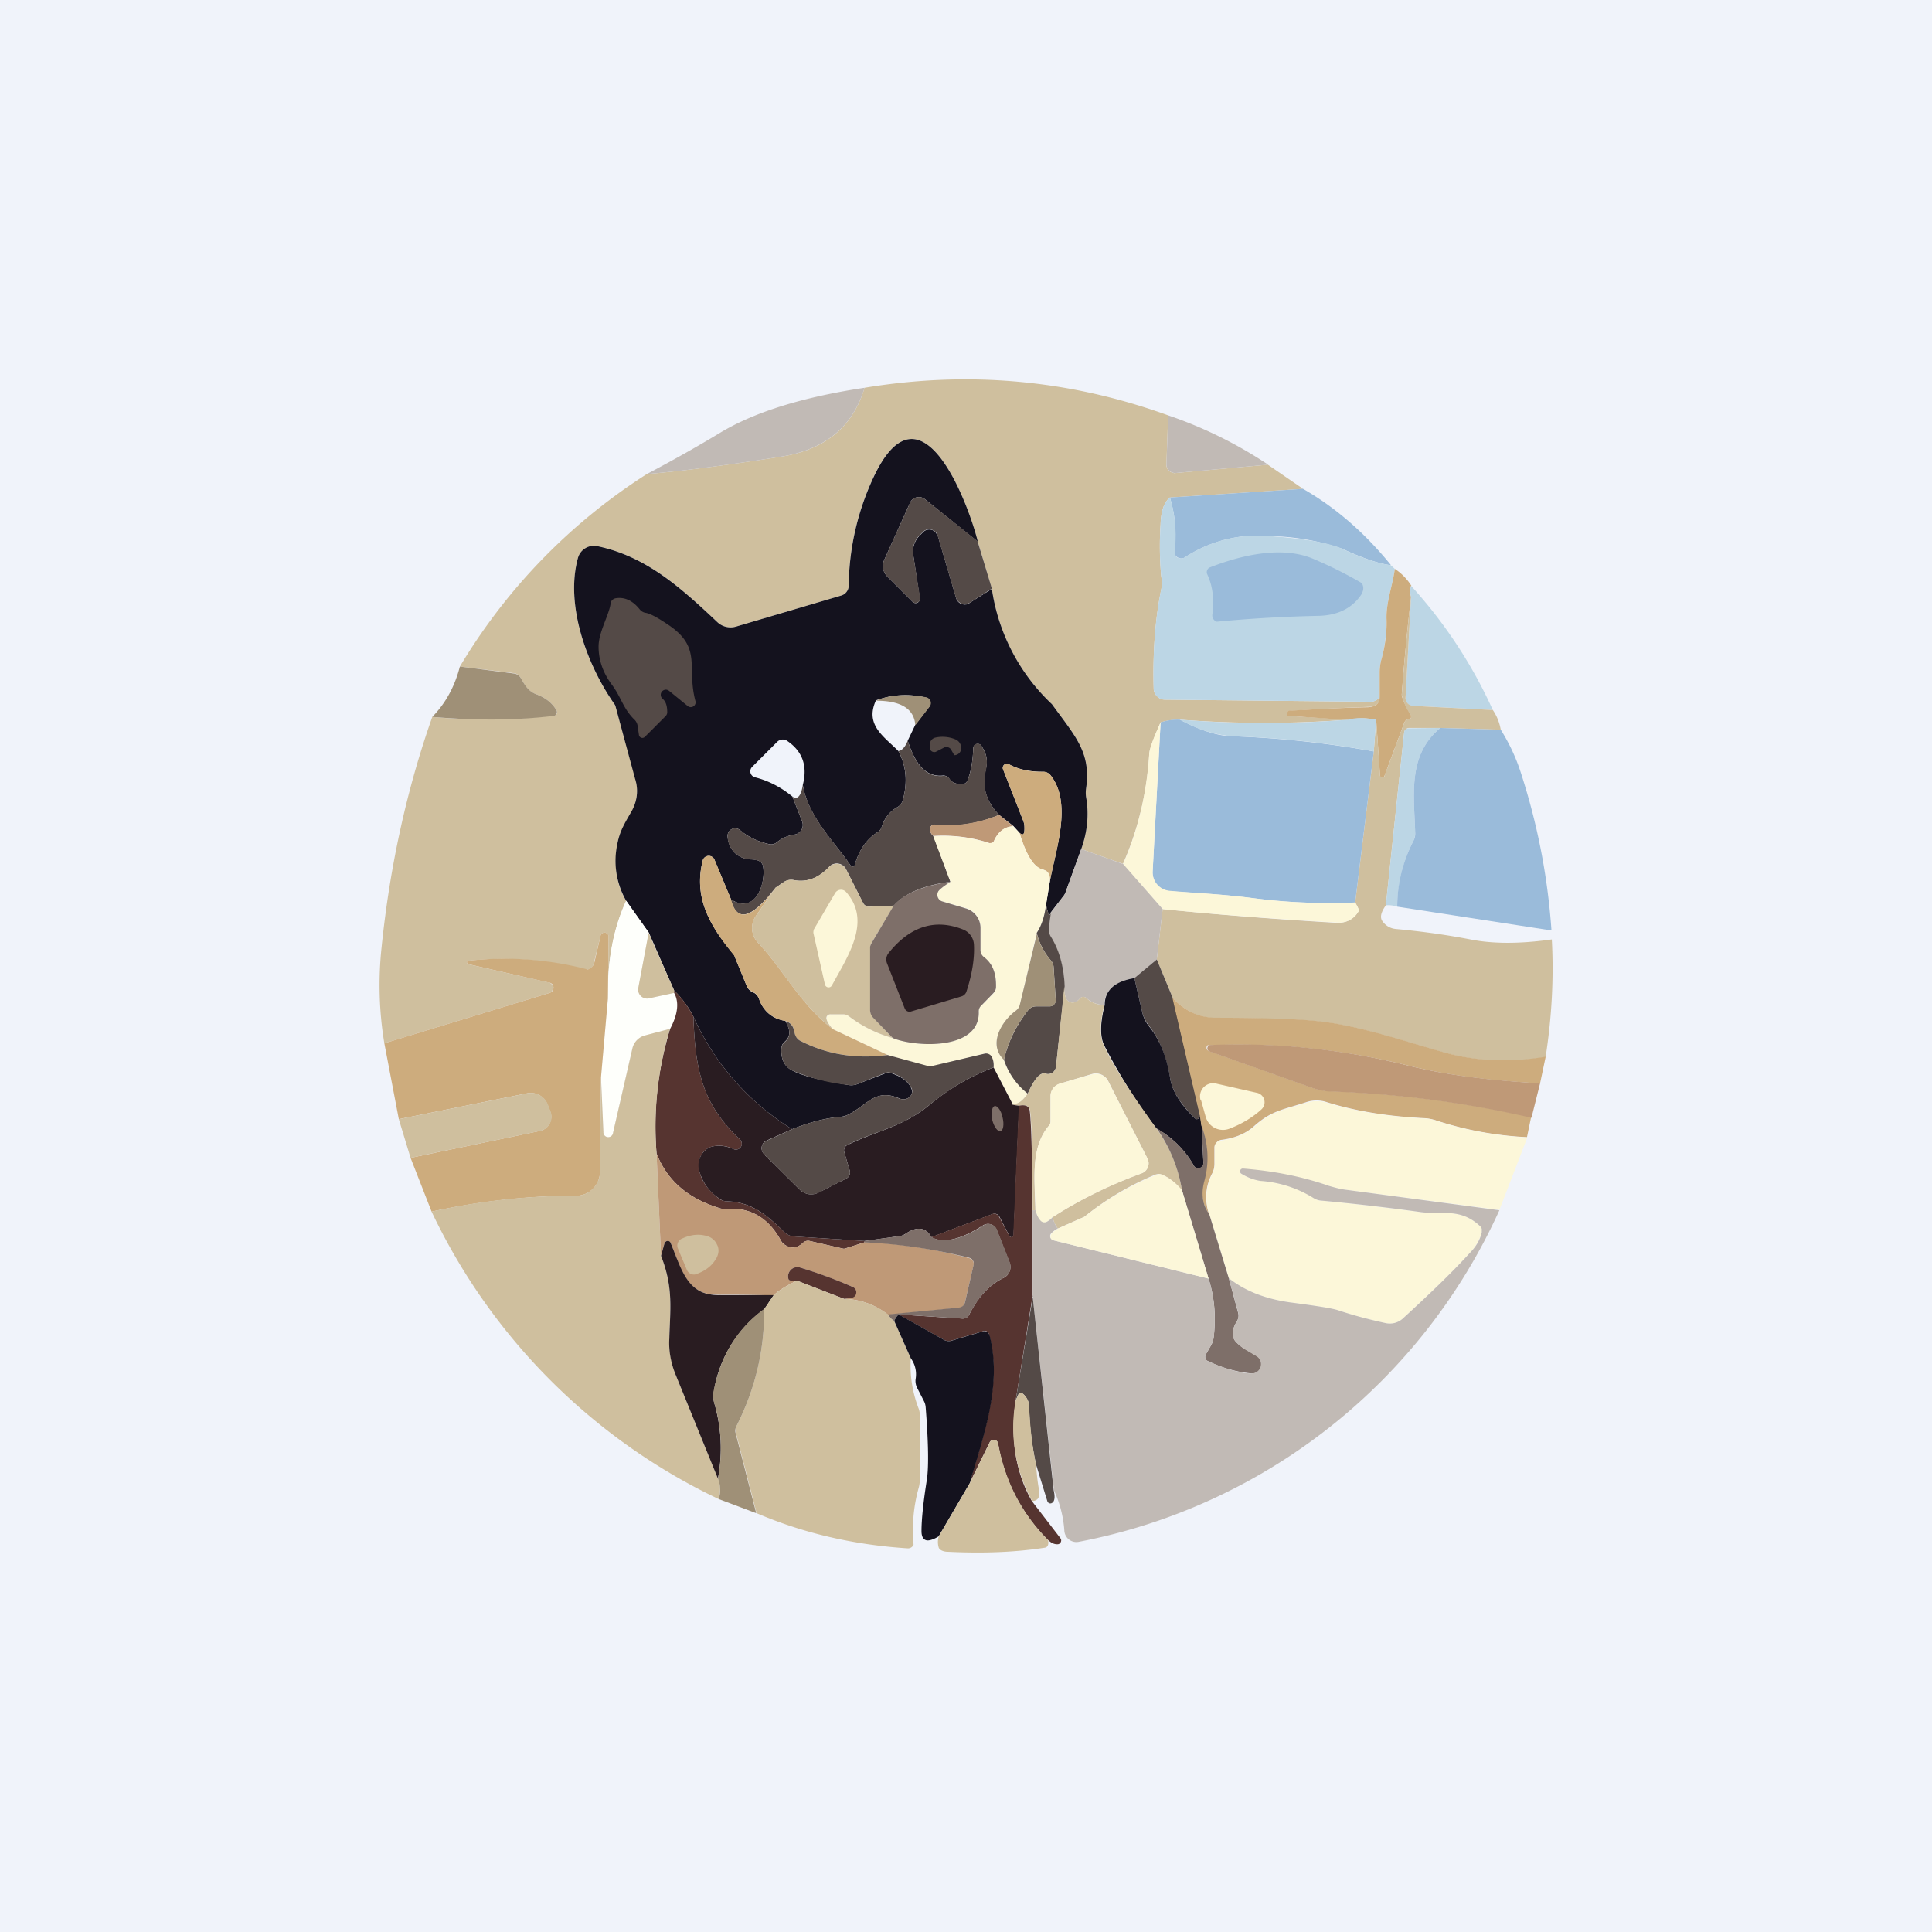 <!-- by TradingView --><svg width="56" height="56" viewBox="0 0 56 56" xmlns="http://www.w3.org/2000/svg"><path fill="#F0F3FA" d="M0 0h56v56H0z"/><path d="m33.86 12.04-.05 1.42a.24.24 0 0 0 .17.24c.03.01.07.02.1.01l2.67-.24 1.02.7-3.86.25c-.17.14-.26.4-.27.78a9.7 9.7 0 0 0 .02 1.52c.03.12.03.24 0 .36-.17.82-.25 1.78-.22 2.88 0 .08.03.16.1.22.05.06.13.1.22.1l5.96.06a.3.3 0 0 0 .27-.15c0 .2-.12.3-.34.3a72.66 72.66 0 0 0-2.31.12l-.02.03-.02.07v.02a.03.03 0 0 0 .03.02l1.77.11a32.5 32.5 0 0 1-4.9 0c-.2 0-.38.02-.56.08-.21.47-.32.77-.33.93a9.14 9.14 0 0 1-.76 3.17l-1.21-.43c.18-.5.23-1 .14-1.51a.82.82 0 0 1 0-.24c.15-1.06-.3-1.5-.99-2.45a5.72 5.72 0 0 1-1.74-3.34l-.41-1.38c-.25-1.01-1.6-4.76-2.99-1.93a7.61 7.61 0 0 0-.75 3.21.3.3 0 0 1-.21.29l-3.05.9a.57.57 0 0 1-.55-.13c-1.08-1.02-2.07-1.91-3.48-2.2a.48.48 0 0 0-.56.35c-.37 1.36.26 3.1 1.06 4.23l.03.06.58 2.11c.08.31.05.64-.1.93-.22.38-.36.59-.43.97-.1.62-.02 1.17.26 1.63-.37.8-.55 1.74-.53 2.84l.02-1.82a.12.12 0 0 0-.23-.02l-.2.82a.21.21 0 0 1-.17.17h-.09a9.43 9.43 0 0 0-3.4-.25.06.06 0 0 0 .03.1l2.34.53a.16.16 0 0 1 .01.3l-4.79 1.46a10.3 10.3 0 0 1-.08-2.78c.24-2.35.73-4.58 1.47-6.68a16.56 16.56 0 0 0 3.57-.05.1.1 0 0 0 .03-.14c-.12-.21-.31-.36-.57-.46-.29-.1-.36-.31-.48-.5a.27.27 0 0 0-.2-.12l-1.55-.19a16.86 16.86 0 0 1 5.42-5.58c.87-.07 2.16-.23 3.87-.5 1.3-.2 2.1-.87 2.44-2 3.02-.5 5.95-.23 8.8.8Z" fill="#CFBF9E"/><path d="M25.06 11.24c-.34 1.13-1.15 1.8-2.44 2-1.7.27-3 .43-3.87.5.76-.4 1.47-.8 2.13-1.2 1-.6 2.39-1.03 4.18-1.3ZM36.75 13.47l-2.67.24a.25.25 0 0 1-.27-.25l.05-1.42c1.03.35 2 .83 2.9 1.43Z" fill="#C1BAB5"/><path d="m28.34 15.7-1.53-1.23a.28.28 0 0 0-.43.1l-.75 1.66a.43.43 0 0 0 .08.47l.74.74a.12.12 0 0 0 .2-.03.12.12 0 0 0 .01-.08l-.19-1.25a.66.66 0 0 1 .19-.56l.1-.1a.25.25 0 0 1 .35 0l.07.1.53 1.8a.26.26 0 0 0 .29.2c.04 0 .08-.02.11-.05l.64-.4a5.72 5.72 0 0 0 1.74 3.34c.69.95 1.14 1.4.99 2.45a.82.82 0 0 0 0 .24c.09.5.04 1.01-.14 1.51l-.46 1.27-.03.06-.4.52c-.03.12-.07.04-.13-.24l.11-.67c.17-.92.66-2.27.02-3.08a.27.27 0 0 0-.22-.1c-.39 0-.72-.07-.99-.22a.12.12 0 0 0-.17.14l.6 1.53.02.08c.02.27-.02.35-.14.24l-.18-.2-.41-.32c-.36-.37-.5-.79-.4-1.25.08-.33.05-.5-.12-.76a.13.13 0 0 0-.23.07c-.01.39-.07.7-.17.95a.17.17 0 0 1-.16.1c-.17 0-.29-.05-.36-.15a.2.2 0 0 0-.19-.1c-.59.06-.85-.5-1.02-1.01l.22-.46.4-.52a.17.17 0 0 0-.02-.23.17.17 0 0 0-.07-.04 2.5 2.5 0 0 0-1.45.08c-.33.72.24 1.05.65 1.47.23.43.27.9.13 1.42a.33.33 0 0 1-.15.2.97.97 0 0 0-.46.57.28.28 0 0 1-.12.16c-.32.2-.54.52-.66.94a.08.08 0 0 1-.06.06.07.07 0 0 1-.07-.04c-.44-.65-1.23-1.4-1.38-2.33.14-.54 0-.97-.46-1.28a.23.23 0 0 0-.28.03l-.73.73a.18.18 0 0 0 .08.3c.4.1.76.29 1.09.56l.28.72a.28.28 0 0 1-.22.38c-.19.03-.36.1-.52.23a.25.25 0 0 1-.2.05c-.33-.07-.61-.2-.85-.4a.22.22 0 0 0-.37.18c.03.37.28.63.65.66.13 0 .21.02.25.04a.22.22 0 0 1 .13.17c.08.52-.24 1.4-.93.95l-.48-1.15a.18.18 0 0 0-.34.02c-.26 1.03.15 1.84.9 2.73a.2.2 0 0 1 .03.07l.34.83a.35.35 0 0 0 .2.2c.07.03.13.1.16.18.13.37.39.58.76.64.16.26.16.46-.02.61a.25.25 0 0 0-.09.18c-.02.31.08.52.3.64.29.16.84.3 1.65.43a.5.5 0 0 0 .26-.03l.8-.31a.27.27 0 0 1 .18 0c.31.1.5.25.58.45a.2.2 0 0 1 .01.13.22.22 0 0 1-.08.12.27.27 0 0 1-.13.05c-.05 0-.1 0-.15-.02-.7-.31-.93.2-1.51.48a.54.54 0 0 1-.2.05c-.44.04-.9.16-1.4.36a7.39 7.39 0 0 1-2.86-3.26 2.86 2.86 0 0 0-.56-.76l-.73-1.67-.66-.93a2.32 2.32 0 0 1-.26-1.63c.07-.38.2-.59.42-.97.16-.29.2-.62.1-.93l-.57-2.11a.18.18 0 0 0-.03-.06c-.8-1.14-1.43-2.87-1.06-4.23a.48.48 0 0 1 .56-.35c1.4.29 2.4 1.18 3.48 2.2a.56.56 0 0 0 .55.13l3.05-.9a.3.3 0 0 0 .21-.29 7.6 7.6 0 0 1 .75-3.2c1.38-2.84 2.74.9 2.99 1.92Z" fill="#14121E"/><path d="M40.3 16.38c-.33-.04-.8-.2-1.41-.48a6.86 6.86 0 0 0-2.08-.36 3.86 3.86 0 0 0-2.47.62.2.2 0 0 1-.2 0 .19.19 0 0 1-.1-.18 3.7 3.7 0 0 0-.13-1.56l3.86-.25c.96.55 1.8 1.29 2.54 2.2Z" fill="#9ABBDA"/><path d="m28.34 15.7.41 1.36-.64.41a.27.27 0 0 1-.4-.14l-.53-1.8a.26.26 0 0 0-.31-.18.25.25 0 0 0-.12.07l-.1.1a.66.66 0 0 0-.18.56l.2 1.25a.12.12 0 0 1-.07.13.12.12 0 0 1-.15-.02l-.74-.74a.42.42 0 0 1-.08-.47l.75-1.66a.28.28 0 0 1 .43-.1l1.53 1.22Z" fill="#544A47"/><path d="M33.91 14.42c.16.53.2 1.05.14 1.56a.19.19 0 0 0 .08.18.2.2 0 0 0 .2 0 3.86 3.86 0 0 1 2.48-.62c1.02.07 1.72.2 2.08.36.6.28 1.08.44 1.42.48l.12.11c-.07.51-.26.98-.24 1.47 0 .38-.04.75-.14 1.12-.04.13-.06.28-.06.42v.7a.3.3 0 0 1-.27.14l-5.96-.06a.33.33 0 0 1-.32-.32c-.03-1.1.05-2.06.22-2.89a.77.77 0 0 0 0-.35 9.7 9.7 0 0 1-.02-1.52c.01-.38.1-.64.27-.78Z" fill="#BCD6E5"/><path d="M39.48 17.2c-.26.41-.67.63-1.24.65a39.59 39.59 0 0 0-2.97.17.19.19 0 0 1-.13-.2c.06-.45.01-.84-.15-1.18a.14.14 0 0 1 0-.11.14.14 0 0 1 .07-.08c.86-.34 2.08-.65 3.01-.25a12.17 12.17 0 0 1 1.4.7.27.27 0 0 1 0 .3Z" fill="#9ABBDA"/><path d="M40.9 16.98a.58.58 0 0 0 0 .32c-.11.94-.2 1.89-.27 2.83 0 .08.08.28.27.6v.07c-.01.03-.03.04-.06.04a.15.15 0 0 0-.09.04.19.19 0 0 0-.05.08l-.57 1.53a.07.07 0 0 1-.07.05l-.04-.02a.06.06 0 0 1-.02-.04l-.11-1.61a1.67 1.67 0 0 0-.8 0l-1.76-.12h-.01a.03.03 0 0 1-.02-.04l.02-.07c0-.01 0-.02.02-.03l.03-.01c.89-.05 1.65-.09 2.28-.1.22-.01.34-.11.34-.3v-.7c0-.14.02-.29.06-.42.1-.37.15-.74.14-1.12-.02-.49.17-.96.24-1.47.2.13.36.3.48.49Z" fill="#CDAC7D"/><path d="M40.9 16.98a13.76 13.76 0 0 1 2.37 3.6l-2.31-.12a.22.22 0 0 1-.22-.23l.16-2.93a.58.58 0 0 1 0-.32Z" fill="#BCD6E5"/><path d="M43.27 20.58c.11.16.19.35.23.57l-1.75-.05h-.92a.13.13 0 0 0-.08.04.14.14 0 0 0-.05.09l-.53 5.01c-.14.2-.18.35-.1.46.1.14.24.22.42.23.75.07 1.46.17 2.13.3.65.13 1.44.13 2.36 0 .06 1.11 0 2.25-.18 3.41-.98.16-1.88.13-2.71-.07-1.07-.27-2.58-.83-3.86-.96-.52-.06-1.51-.1-2.99-.1-.49-.01-.9-.2-1.25-.59l-.46-1.11.17-1.46c1.66.17 3.35.3 5.06.4.27 0 .48-.1.62-.34.02-.03-.02-.11-.1-.25l.54-4.38.07-.91.11 1.6a.06.06 0 0 0 .06.06h.04c.02-.01.03-.02.03-.04l.57-1.53a.19.19 0 0 1 .05-.08.15.15 0 0 1 .09-.04c.03 0 .05-.01.06-.04v-.06a1.75 1.75 0 0 1-.27-.6c.07-.95.16-1.9.27-2.84l-.16 2.93a.23.23 0 0 0 .22.23l2.31.12Z" fill="#CFBF9E"/><path d="m19.94 20.47-.54-.44a.16.16 0 0 0-.1-.04.16.16 0 0 0-.1.04.15.15 0 0 0 0 .22c.1.08.14.21.14.4 0 .04-.02.08-.05.11l-.6.6a.1.1 0 0 1-.17-.06l-.04-.27a.31.31 0 0 0-.1-.18c-.33-.33-.37-.64-.65-1.01-.25-.34-.38-.7-.38-1.1 0-.42.3-.9.35-1.25 0-.04.02-.07.05-.1a.18.18 0 0 1 .1-.05c.26-.04.49.07.69.32.04.05.1.09.16.1.14.02.36.14.67.35 1 .67.52 1.23.79 2.22a.14.14 0 0 1-.22.14Z" fill="#544A47"/><path d="m13.33 19.32 1.55.2a.27.27 0 0 1 .2.11c.12.19.2.4.48.5.26.1.45.25.57.46a.1.1 0 0 1 0 .1.1.1 0 0 1-.08.06c-1.06.13-2.23.14-3.52.03.39-.4.65-.88.8-1.46ZM26.53 21.01c-.04-.47-.42-.7-1.14-.7.42-.18.9-.2 1.45-.1a.17.17 0 0 1 .1.28l-.4.52Z" fill="#9F9077"/><path d="M34.2 20.86c.57.3 1.08.47 1.51.48 1.4.05 2.78.2 4.11.44l-.54 4.38c-1.02.04-2.02 0-2.99-.13-.95-.12-1.6-.14-2.4-.2a.54.54 0 0 1-.48-.57l.23-4.32c.18-.06.37-.09.56-.08Z" fill="#9ABBDA"/><path d="M39.1 20.86c.17-.06.43-.06.79 0l-.07.92a27.3 27.3 0 0 0-4.11-.44 3.54 3.54 0 0 1-1.5-.48c1.62.13 3.25.13 4.89 0Z" fill="#BCD6E5"/><path d="m33.64 20.94-.23 4.32a.54.54 0 0 0 .49.56c.78.07 1.44.09 2.4.21.96.13 1.96.17 2.98.13.08.14.12.22.1.25a.64.64 0 0 1-.62.33c-1.71-.1-3.4-.22-5.06-.39l-1.15-1.3c.42-.94.68-2 .76-3.18 0-.16.12-.46.33-.93Z" fill="#FCF7D9"/><path d="M41.75 21.1c-.96.79-.76 1.95-.73 3.03 0 .08-.01.15-.04.22a4.28 4.28 0 0 0-.48 1.93.85.85 0 0 0-.33-.04l.53-5.01c0-.03.02-.07.05-.09a.13.13 0 0 1 .08-.03l.92-.01Z" fill="#BCD6E5"/><path d="m41.75 21.1 1.75.05c.23.37.42.76.56 1.18.5 1.52.8 3.06.91 4.64l-4.47-.69c0-.67.16-1.31.48-1.93a.44.44 0 0 0 .04-.22c-.03-1.08-.23-2.24.73-3.03Z" fill="#9ABBDA"/><path d="m27.36 21.67-.23.12a.13.13 0 0 1-.18-.12v-.08a.21.21 0 0 1 .16-.21.97.97 0 0 1 .58.05.27.27 0 0 1 .17.27.2.2 0 0 1-.2.19l-.08-.14a.16.16 0 0 0-.22-.08Z" fill="#544A47"/><path d="M26.31 21.47c.17.52.43 1.07 1.02 1.02a.2.2 0 0 1 .2.09c.06.1.18.15.36.15a.17.17 0 0 0 .15-.1c.1-.24.16-.56.17-.95a.12.12 0 0 1 .1-.12.13.13 0 0 1 .13.05c.17.26.2.43.13.76-.1.46.03.88.39 1.25a3.75 3.75 0 0 1-1.9.28.13.13 0 0 0-.1.11c-.01.08.02.16.1.23l.49 1.32c-.79.1-1.33.34-1.64.69l-.7.03a.2.2 0 0 1-.2-.12l-.48-.95a.3.3 0 0 0-.5-.08c-.31.33-.65.45-1.02.38-.1-.02-.2 0-.28.05l-.25.17c-.7.9-1.12 1.02-1.3.34.7.44 1.02-.43.94-.95a.22.22 0 0 0-.13-.17 1.08 1.08 0 0 0-.25-.04.68.68 0 0 1-.65-.66.22.22 0 0 1 .37-.18c.24.2.52.33.84.4a.25.25 0 0 0 .21-.05c.16-.13.33-.2.52-.23a.28.28 0 0 0 .22-.38l-.28-.72c.14.1.25-.01.3-.34.15.92.94 1.68 1.38 2.33a.07.07 0 0 0 .11.02.07.07 0 0 0 .02-.04c.12-.42.34-.74.66-.94.06-.03.1-.1.12-.16a.97.97 0 0 1 .46-.57.34.34 0 0 0 .15-.2c.14-.52.1-1-.13-1.42.11-.02.2-.12.27-.3Z" fill="#544A47"/><path d="M30.43 25.55c0-.09 0-.17-.04-.23-.02-.05-.08-.1-.18-.12-.35-.1-.56-.74-.66-1.06.12.1.16.03.14-.24l-.02-.08-.6-1.53a.12.12 0 0 1 .17-.14c.27.15.6.23.99.22a.27.27 0 0 1 .22.1c.64.81.15 2.16-.02 3.08Z" fill="#CDAC7D"/><path d="m28.96 23.62.41.33c-.24.01-.43.15-.55.4a.13.13 0 0 1-.06.08.13.13 0 0 1-.1 0 4.38 4.38 0 0 0-1.6-.2c-.08-.06-.11-.14-.1-.22a.13.13 0 0 1 .1-.11h.04c.62.06 1.24-.03 1.86-.28Z" fill="#BF9977"/><path d="m29.37 23.95.18.19c.1.32.3.95.66 1.06.1.03.16.07.18.12.04.06.05.14.04.23l-.11.67c-.04.33-.13.6-.27.82l-.49 2.08a.3.3 0 0 1-.11.17c-.45.34-.81 1-.35 1.43.11.36.34.69.69.98-.17.23-.31.33-.45.28l-.54-1.04a.49.49 0 0 0-.07-.32.19.19 0 0 0-.2-.08l-1.48.36a.37.37 0 0 1-.18 0l-1.14-.32-1.59-.75a.8.8 0 0 1-.18-.28.11.11 0 0 1 .02-.1.11.11 0 0 1 .09-.05h.38c.06 0 .12.02.16.06.38.28.8.5 1.27.63.66.27 2.53.36 2.49-.77a.2.2 0 0 1 .06-.16l.35-.35a.28.28 0 0 0 .09-.2c.01-.4-.1-.68-.35-.86a.26.26 0 0 1-.1-.2v-.66a.59.59 0 0 0-.43-.57l-.67-.19a.2.2 0 0 1-.15-.2c0-.03 0-.06.02-.08.02-.05.14-.15.36-.29l-.5-1.32c.55-.04 1.1.03 1.62.2l.09-.01a.13.13 0 0 0 .06-.07c.12-.26.3-.4.55-.41Z" fill="#FCF7D9"/><path d="m32.55 25.04 1.15 1.31-.17 1.46-.65.54c-.57.1-.86.35-.87.78a.78.78 0 0 1-.52-.2.13.13 0 0 0-.15-.02.13.13 0 0 0-.04.03c-.07.09-.14.12-.22.12a.2.2 0 0 1-.19-.15.8.8 0 0 1-.04-.32 2.83 2.83 0 0 0-.4-1.44.39.39 0 0 1-.05-.25l.05-.44.4-.52a.23.23 0 0 0 .03-.06l.46-1.27 1.2.43Z" fill="#C1BAB5"/><path d="M21.19 26.07c.17.68.6.57 1.29-.34l-.57.82a.61.61 0 0 0 .05.76c.79.85 1.24 1.8 2.18 2.52l1.59.75c-.9.12-1.75-.01-2.53-.41a.31.31 0 0 1-.17-.24c-.03-.2-.12-.3-.27-.34a.93.93 0 0 1-.76-.64.35.35 0 0 0-.18-.2.35.35 0 0 1-.18-.18l-.34-.83a.2.2 0 0 0-.04-.07c-.74-.9-1.15-1.7-.89-2.73a.18.18 0 0 1 .34-.02l.48 1.15Z" fill="#CDAC7D"/><path d="m25.91 26.25-.65 1.09a.24.24 0 0 0-.03.12v1.82c0 .09.03.17.1.23l.55.58a3.8 3.8 0 0 1-1.27-.63.28.28 0 0 0-.16-.06h-.38a.12.12 0 0 0-.1.05.11.11 0 0 0-.01.1c.03.1.1.19.18.28-.94-.72-1.4-1.67-2.18-2.52a.6.6 0 0 1-.05-.76l.57-.82.25-.17a.37.37 0 0 1 .28-.05c.37.07.7-.05 1.02-.38a.31.31 0 0 1 .5.08l.48.95a.2.2 0 0 0 .2.12l.7-.03Z" fill="#CFBF9E"/><path d="M27.55 25.56c-.22.14-.34.24-.36.29a.2.2 0 0 0 .13.28l.67.2a.59.59 0 0 1 .43.56v.65a.25.25 0 0 0 .1.2c.25.19.36.47.35.87 0 .08-.04.14-.1.2l-.34.35a.22.22 0 0 0-.06.16c.04 1.13-1.83 1.04-2.49.77l-.56-.58a.33.33 0 0 1-.1-.23v-1.82c0-.04.02-.08.04-.12l.65-1.1c.3-.34.85-.57 1.64-.68Z" fill="#7E6F69"/><path d="M24.52 25.85c.76.85.05 1.87-.4 2.7a.11.11 0 0 1-.11.07.11.11 0 0 1-.1-.09l-.33-1.47c-.01-.04 0-.08.01-.12l.62-1.06a.2.2 0 0 1 .31-.03Z" fill="#FCF7D9"/><path d="m18.15 26.11.66.93-.31 1.6a.26.26 0 0 0 .3.3l.74-.16c.15.27.11.62-.12 1.04l-.72.2a.5.5 0 0 0-.37.37l-.56 2.44a.14.14 0 0 1-.28-.02l-.07-1.58.2-2.28c-.02-1.1.16-2.04.53-2.84Z" fill="#FEFFFB"/><path d="M30.32 26.22c.06.28.1.36.14.24l-.06.44c0 .09.01.17.06.25.25.4.38.89.4 1.44l-.25 2.32a.25.25 0 0 1-.1.18.23.23 0 0 1-.2.03c-.16-.05-.33.15-.52.58a2.07 2.07 0 0 1-.69-.98c.12-.53.36-1 .7-1.44a.3.3 0 0 1 .24-.11h.38a.18.18 0 0 0 .18-.2l-.06-.93a.33.33 0 0 0-.07-.19 1.9 1.9 0 0 1-.42-.81c.14-.21.23-.49.27-.82Z" fill="#544A47"/><path d="M25.76 27.62c.62-.77 1.34-1 2.15-.68a.5.5 0 0 1 .32.44c.02.4-.05.85-.22 1.37a.22.22 0 0 1-.14.13l-1.47.44a.15.15 0 0 1-.18-.1l-.51-1.3a.3.3 0 0 1 .05-.3Z" fill="#291C21"/><path d="m17.62 28.95-.2 2.28-.03 2.75a.69.69 0 0 1-.7.68c-1.36 0-2.75.15-4.18.46l-.61-1.56 3.75-.78a.42.42 0 0 0 .3-.56l-.08-.2a.52.52 0 0 0-.59-.33l-3.72.75-.42-2.2 4.79-1.46a.16.16 0 0 0 .08-.25.16.16 0 0 0-.1-.05l-2.32-.53a.06.06 0 0 1-.04-.1 9.43 9.43 0 0 1 3.48.25.22.22 0 0 0 .15-.1.21.21 0 0 0 .04-.07l.19-.82a.12.12 0 0 1 .23.02l-.02 1.82Z" fill="#CDAC7D"/><path d="M19.54 28.71v.07l-.74.16a.26.26 0 0 1-.3-.3l.3-1.6.74 1.67Z" fill="#CFBF9E"/><path d="M30.05 27.04c.07.3.21.57.42.81.04.05.07.12.07.2l.06.93a.18.18 0 0 1-.04.13.18.18 0 0 1-.14.06h-.38a.3.3 0 0 0-.24.11c-.34.43-.58.91-.7 1.44-.46-.43-.1-1.1.35-1.43a.3.3 0 0 0 .11-.17l.5-2.08Z" fill="#9F9077"/><path d="m34 28.92.79 3.43c-.02.06-.06.09-.1.09h-.03l-.02-.02c-.3-.3-.64-.69-.72-1.15-.1-.62-.3-1.13-.61-1.53-.1-.13-.18-.28-.21-.44l-.22-.95.65-.54.46 1.11Z" fill="#544A47"/><path d="m32.88 28.35.22.95c.03.16.1.31.2.44.32.4.53.91.62 1.53.08.46.42.86.72 1.15l.02.02h.03c.04 0 .08-.03.1-.09l.04.28.05 1.07a.15.15 0 0 1-.1.16.15.15 0 0 1-.18-.08 2.82 2.82 0 0 0-1.08-1.07A16 16 0 0 1 32 30.29c-.12-.26-.11-.65.02-1.16 0-.43.3-.69.87-.78Z" fill="#14121E"/><path d="M32.01 29.13c-.13.51-.14.9-.02 1.16.26.57.77 1.37 1.53 2.42.39.54.64 1.14.74 1.79-.19-.22-.38-.37-.58-.45a.26.26 0 0 0-.2 0 8.26 8.26 0 0 0-2.05 1.22l-.77.34a.87.87 0 0 1-.15-.33c.81-.52 1.67-.94 2.58-1.27a.31.31 0 0 0 .17-.43l-1.14-2.25a.4.4 0 0 0-.47-.2l-.93.28a.38.38 0 0 0-.27.36v.72c0 .05-.01.1-.04.13-.54.63-.42 1.52-.4 2.46h-.08c0-1.45-.02-2.4-.07-2.86-.01-.16-.12-.21-.32-.17-.19-.02-.25-.04-.2-.07.14.05.28-.05.45-.28.19-.43.36-.63.52-.58a.22.22 0 0 0 .2-.03.25.25 0 0 0 .1-.18l.24-2.32c0 .1 0 .2.04.32a.21.21 0 0 0 .19.15c.08 0 .15-.03.22-.12a.13.13 0 0 1 .19-.01c.14.13.32.2.52.2Z" fill="#CFBF9E"/><path d="M20.1 29.47c.05 1.62.29 2.56 1.35 3.56a.17.17 0 0 1-.18.28.94.94 0 0 0-.62-.08.52.52 0 0 0-.31.23.58.58 0 0 0-.08.4c.04.33.24.62.58.88.06.05.13.07.2.08.73.01 1.19.4 1.68.88.08.08.18.13.3.14l2.04.13v.04l-.57.18a.1.1 0 0 1-.06 0l-.96-.22a.21.21 0 0 0-.19.05c-.16.15-.33.18-.5.08a.37.37 0 0 1-.15-.15c-.36-.65-.88-.96-1.57-.91-.08 0-.16 0-.23-.03-.9-.28-1.5-.8-1.8-1.58-.1-1.21.03-2.41.39-3.6.23-.43.27-.78.12-1.05v-.07c.23.22.41.47.56.76Z" fill="#563430"/><path d="m44.8 30.64-.16.76c-1.29-.07-2.54-.2-3.81-.51A20.33 20.33 0 0 0 35 30.3a.1.1 0 0 0 .03.16l3.01 1.07c.18.06.37.1.56.1 1.94.07 3.87.32 5.78.75l-.12.58a9.98 9.98 0 0 1-2.65-.49 1.3 1.3 0 0 0-.32-.06c-1.04-.05-1.99-.2-2.85-.47a.93.93 0 0 0-.56 0c-.7.23-1.01.24-1.53.7-.24.22-.56.35-.96.4-.05.01-.1.04-.13.08a.2.2 0 0 0-.06.13v.48a.6.6 0 0 1-.06.27c-.2.37-.23.77-.1 1.18a1.1 1.1 0 0 1-.14-.97 2.6 2.6 0 0 0-.08-1.59l-.04-.28-.8-3.43c.35.39.76.58 1.25.59 1.48 0 2.47.04 2.99.1 1.28.13 2.8.69 3.86.96.83.2 1.73.23 2.71.07Z" fill="#CDAC7D"/><path d="m22.96 32.73-.74.33a.24.24 0 0 0-.13.3c.01.04.04.07.06.1l1.03 1.02a.47.47 0 0 0 .54.09l.81-.41a.2.2 0 0 0 .1-.23l-.16-.54a.17.17 0 0 1 .09-.2c.8-.4 1.61-.52 2.39-1.17a6.38 6.38 0 0 1 1.85-1.08l.54 1.04c-.05.03.01.05.2.07l-.16 3.75a.06.06 0 0 1-.05.06.07.07 0 0 1-.07-.03l-.29-.56a.16.16 0 0 0-.2-.08l-1.77.67c-.17-.29-.42-.32-.75-.1a.4.4 0 0 1-.18.07l-1.01.14-2.05-.13a.46.46 0 0 1-.29-.14c-.5-.49-.95-.87-1.67-.88a.34.34 0 0 1-.2-.08 1.38 1.38 0 0 1-.6-.88.58.58 0 0 1 .09-.4c.07-.11.18-.2.31-.23.2-.04.4-.02.62.08a.17.17 0 0 0 .18-.28c-1.06-1-1.3-1.94-1.35-3.56a7.39 7.39 0 0 0 2.86 3.26Z" fill="#291C21"/><path d="m25.73 30.58 1.14.31c.06.02.12.02.18 0l1.49-.35a.19.19 0 0 1 .2.08c.05.09.07.2.06.32-.67.25-1.29.62-1.85 1.08-.78.65-1.6.77-2.4 1.17a.17.17 0 0 0-.08.2l.16.54a.2.2 0 0 1-.1.23l-.8.41a.47.47 0 0 1-.55-.09l-1.03-1.02a.25.25 0 0 1-.02-.33.25.25 0 0 1 .1-.07l.73-.33c.5-.2.96-.32 1.4-.36.07 0 .14-.02.2-.05.58-.28.81-.79 1.5-.48.05.02.1.02.16.02.05 0 .1-.03.13-.05a.22.22 0 0 0 .08-.12.2.2 0 0 0 0-.13c-.09-.2-.28-.36-.59-.46a.27.27 0 0 0-.18 0l-.8.32a.5.5 0 0 1-.26.03 5.63 5.63 0 0 1-1.66-.43c-.21-.12-.31-.33-.29-.64a.25.25 0 0 1 .1-.18c.17-.15.17-.35.01-.6.15.03.24.14.27.33.02.1.07.19.17.24.78.4 1.62.53 2.53.41Z" fill="#544A47"/><path d="M19.42 29.82a9.86 9.86 0 0 0-.39 3.6l.13 2.98c.37.94.26 1.58.24 2.41-.01.35.05.7.18 1.03l1.23 3.02c.08.17.08.37.02.59a17.54 17.54 0 0 1-8.32-8.33 18.8 18.8 0 0 1 4.18-.46.7.7 0 0 0 .7-.68l.03-2.75.07 1.58a.14.14 0 0 0 .28.02l.56-2.44a.51.51 0 0 1 .37-.38l.72-.19Z" fill="#CFBF9E"/><path d="m44.64 31.4-.25 1c-1.91-.44-3.84-.69-5.78-.76-.19 0-.38-.04-.56-.1l-3.01-1.07a.1.1 0 0 1 .03-.18c1.93-.08 3.85.12 5.76.6 1.27.31 2.52.43 3.8.51Z" fill="#BF9977"/><path d="M30.51 35.28c-.05.06-.1.1-.16.13a.15.15 0 0 1-.2-.03.67.67 0 0 1-.13-.3c-.03-.95-.15-1.83.39-2.46a.19.19 0 0 0 .04-.13v-.72a.37.37 0 0 1 .27-.36l.93-.27a.4.4 0 0 1 .47.2l1.14 2.24a.31.31 0 0 1-.17.43c-.9.33-1.77.75-2.58 1.27ZM34.8 31.89a.38.38 0 0 1 .46-.48l1.19.27a.28.28 0 0 1 .12.47c-.25.23-.56.42-.92.56a.52.52 0 0 1-.7-.33l-.14-.5Z" fill="#FCF7D9"/><path d="m11.9 33.56-.34-1.12 3.72-.75a.53.53 0 0 1 .6.32l.08.21a.42.42 0 0 1-.3.56l-3.76.78Z" fill="#CFBF9E"/><path d="m44.27 32.97-.81 2.1-4.42-.58a2.78 2.78 0 0 1-.53-.12 9.75 9.75 0 0 0-2.53-.48.08.08 0 0 0 0 .13c.18.11.37.18.56.2.6.06 1.1.22 1.54.5.06.05.14.08.22.08.67.06 1.62.17 2.86.33.64.09 1.15-.13 1.73.4a.18.18 0 0 1 .06.19 1.4 1.4 0 0 1-.35.6c-.47.52-1.12 1.15-1.94 1.9a.56.56 0 0 1-.5.13c-.46-.1-.92-.22-1.38-.37-.17-.06-.63-.13-1.39-.23-.7-.1-1.3-.32-1.77-.7l-.57-1.86c-.13-.41-.1-.8.1-1.18a.6.6 0 0 0 .06-.27v-.48a.2.2 0 0 1 .19-.2c.4-.06.72-.2.96-.4.52-.47.83-.48 1.53-.7a.94.94 0 0 1 .56 0c.86.26 1.8.41 2.85.46.1 0 .22.03.32.06.84.28 1.72.44 2.65.49Z" fill="#FCF7D9"/><path d="M28.76 32.46c.05.2.16.35.24.33.08-.02.11-.2.06-.4-.04-.2-.15-.35-.23-.33-.08.02-.11.2-.07.4Z" fill="#7E6F69"/><path d="M29.93 35.08v2.48l-.49 3.03c-.16 1.12 0 2.1.47 2.92l.83 1.08a.1.1 0 0 1 .01.1.1.1 0 0 1-.08.07c-.1.01-.19-.03-.29-.12a5.13 5.13 0 0 1-1.45-2.8.13.13 0 0 0-.24-.04L28.1 43c.4-1.4.95-2.87.57-4.31a.14.14 0 0 0-.07-.1.15.15 0 0 0-.12 0l-.91.27a.28.28 0 0 1-.22-.03l-1.31-.73 1.85.12a.21.21 0 0 0 .2-.11c.26-.52.6-.88 1-1.07a.35.35 0 0 0 .17-.45l-.37-.94a.27.27 0 0 0-.4-.13c-.64.41-1.14.53-1.5.34l1.77-.67a.16.16 0 0 1 .2.08l.3.56a.07.07 0 0 0 .06.03.06.06 0 0 0 .05-.06l.16-3.75c.2-.04.31.01.32.17.05.46.07 1.41.07 2.86Z" fill="#563430"/><path d="m35.05 35.19.57 1.87.27 1a.3.3 0 0 1-.04.24c-.16.27-.16.47 0 .62.07.07.15.13.23.18l.34.2a.27.27 0 0 1-.15.51 3.68 3.68 0 0 1-1.3-.38.15.15 0 0 1-.02-.17l.15-.26a.63.63 0 0 0 .08-.25c.07-.6.02-1.16-.15-1.69l-.77-2.56a4.28 4.28 0 0 0-.74-1.8c.49.3.84.65 1.08 1.08a.15.15 0 0 0 .28-.08l-.05-1.07c.2.55.22 1.08.08 1.6-.1.36-.06.69.14.96Z" fill="#7E6F69"/><path d="M25.06 36c1.03.05 2.05.2 3.04.47a.17.17 0 0 1 .12.2l-.25 1.08a.2.2 0 0 1-.17.16l-2.06.2a2.1 2.1 0 0 0-1.27-.46l.2-.03a.17.17 0 0 0 .12-.25.17.17 0 0 0-.08-.07 16.1 16.1 0 0 0-1.52-.56.28.28 0 0 0-.26.06.27.27 0 0 0-.08.26c.01.05.1.08.25.06-.31.15-.54.29-.68.43a38.3 38.3 0 0 0-1.56-.02c-.23 0-.41-.03-.54-.09-.49-.23-.63-.8-.88-1.41a.1.1 0 0 0-.15-.04.1.1 0 0 0-.03.05l-.1.36-.13-2.97c.3.78.9 1.3 1.8 1.58.07.03.15.04.23.03.69-.05 1.21.26 1.57.91.03.07.09.12.15.15.17.1.34.07.5-.08a.2.2 0 0 1 .19-.05l.96.22a.1.1 0 0 0 .06 0l.57-.18Z" fill="#BF9977"/><path d="M43.46 35.08a16.86 16.86 0 0 1-12.19 9.61.35.35 0 0 1-.42-.33 3.3 3.3 0 0 0-.3-1.16l-.62-5.64v-2.48h.09c.02.12.07.22.14.3a.15.15 0 0 0 .19.03.59.59 0 0 0 .16-.13c.03.13.08.24.15.33a.66.66 0 0 0-.2.15.12.12 0 0 0 .02.16c.02.02.03.03.05.03l4.5 1.11c.17.53.22 1.1.15 1.7-.01.08-.04.17-.08.24l-.15.26a.15.15 0 0 0 .07.2c.55.24.97.35 1.25.35a.27.27 0 0 0 .15-.5l-.34-.2a1.33 1.33 0 0 1-.23-.19c-.16-.15-.16-.35 0-.62a.3.3 0 0 0 .04-.25l-.27-1c.48.38 1.07.6 1.77.7.76.1 1.22.17 1.4.23.45.15.91.27 1.37.37a.56.56 0 0 0 .5-.13c.82-.75 1.47-1.38 1.94-1.9.18-.18.3-.38.35-.6v-.1a.18.18 0 0 0-.06-.09c-.58-.53-1.1-.31-1.73-.4a63.1 63.1 0 0 0-2.86-.33.47.47 0 0 1-.22-.07 3.33 3.33 0 0 0-1.54-.5c-.2-.03-.38-.1-.56-.21a.08.08 0 0 1-.03-.1.08.08 0 0 1 .08-.05c.88.07 1.71.23 2.48.5.17.05.35.1.53.12l4.42.59Z" fill="#C1BAB5"/><path d="m34.26 34.5.77 2.56-4.5-1.11a.12.12 0 0 1-.08-.08.12.12 0 0 1 .02-.1c.04-.06.1-.1.2-.16l.76-.34a8.26 8.26 0 0 1 2.15-1.24c.03 0 .06 0 .1.02.2.08.4.23.58.45Z" fill="#FCF7D9"/><path d="M26.05 38.1a.5.5 0 0 0-.13.19.44.44 0 0 1-.18-.19l2.06-.2a.2.2 0 0 0 .17-.15l.25-1.09a.17.17 0 0 0-.12-.2c-1-.25-2-.4-3.04-.45v-.04l1-.14c.07 0 .14-.03.19-.07.33-.22.58-.19.75.1.36.19.86.07 1.5-.34a.27.27 0 0 1 .4.13l.37.94a.36.36 0 0 1-.18.45c-.4.19-.73.55-1 1.07a.2.2 0 0 1-.2.11l-1.84-.12Z" fill="#7E6F69"/><path d="M19.65 36.19a.22.22 0 0 1 .12-.29l.07-.03c.2-.08.4-.1.58-.06.18.03.3.13.36.26l.02.04c.05.13.03.28-.08.43-.1.15-.26.28-.46.36l-.07.03a.22.22 0 0 1-.28-.12l-.26-.62Z" fill="#CFBF9E"/><path d="m22.42 37.55-.27.4a3.63 3.63 0 0 0-1.46 2.4.73.73 0 0 0 .02.34c.2.7.24 1.42.1 2.17l-1.23-3.02c-.13-.32-.2-.68-.18-1.03.02-.83.13-1.47-.24-2.41l.1-.36a.1.1 0 0 1 .14-.06.1.1 0 0 1 .04.05c.25.6.4 1.18.88 1.41.13.06.3.1.54.1h1.56Z" fill="#291C21"/><path d="m24.47 37.65-1.37-.53c-.16.02-.24 0-.25-.06a.27.27 0 0 1 .08-.26.27.27 0 0 1 .26-.06c.46.14.97.32 1.52.56a.17.17 0 0 1 .06.28.17.17 0 0 1-.1.04l-.2.03Z" fill="#563430"/><path d="m23.1 37.12 1.37.53c.47.01.9.17 1.27.45.06.1.12.16.18.19l.48 1.08c-.03.49.04.96.22 1.44a.5.5 0 0 1 .04.17v1.92c0 .07-.01.15-.03.22a4.56 4.56 0 0 0-.15 1.65.17.17 0 0 1-.17.11c-1.54-.1-3-.43-4.38-1.02l-.6-2.33a.28.28 0 0 1 .02-.2c.54-1.07.81-2.2.8-3.38l.27-.4c.14-.14.37-.28.68-.43Z" fill="#CFBF9E"/><path d="m29.93 37.56.61 5.63c.05.21.03.34-.06.38a.09.09 0 0 1-.1-.02l-.02-.03-.33-1.07a8.74 8.74 0 0 1-.2-1.68.51.51 0 0 0-.18-.37.1.1 0 0 0-.12 0 .1.1 0 0 0-.02.04l-.07.15.5-3.03Z" fill="#544A47"/><path d="M22.15 37.95c.01 1.19-.26 2.31-.8 3.38a.28.28 0 0 0-.03.2l.6 2.33-1.09-.41a.84.84 0 0 0-.02-.59c.14-.75.1-1.48-.1-2.17a.73.73 0 0 1-.03-.35c.2-1.04.7-1.84 1.47-2.4Z" fill="#9F9077"/><path d="m26.05 38.1 1.3.73a.28.28 0 0 0 .23.03l.91-.27a.15.15 0 0 1 .16.05l.03.05c.38 1.44-.17 2.92-.57 4.3l-.9 1.54c-.13.08-.24.12-.33.12-.11-.01-.17-.1-.17-.27 0-.33.05-.83.16-1.52.05-.37.04-1.07-.04-2.08a.45.45 0 0 0-.05-.17l-.2-.39a.44.44 0 0 1-.04-.25.79.79 0 0 0-.14-.6l-.48-1.08a.5.5 0 0 1 .13-.19Z" fill="#14121E"/><path d="M30.03 42.45c.02.25.04.5.09.75.03.2-.04.3-.2.31a4.38 4.38 0 0 1-.48-2.92l.07-.15a.1.1 0 0 1 .06-.06.1.1 0 0 1 .08.02c.12.11.18.23.18.37.03.67.1 1.23.2 1.68ZM30.38 44.64c.02.14-.01.2-.09.22-.83.13-1.76.17-2.8.12-.15 0-.25-.05-.28-.12a.57.57 0 0 1 0-.33l.9-1.54.58-1.19a.13.13 0 0 1 .24.03c.2 1.1.68 2.04 1.45 2.81Z" fill="#CFBF9E"/></svg>